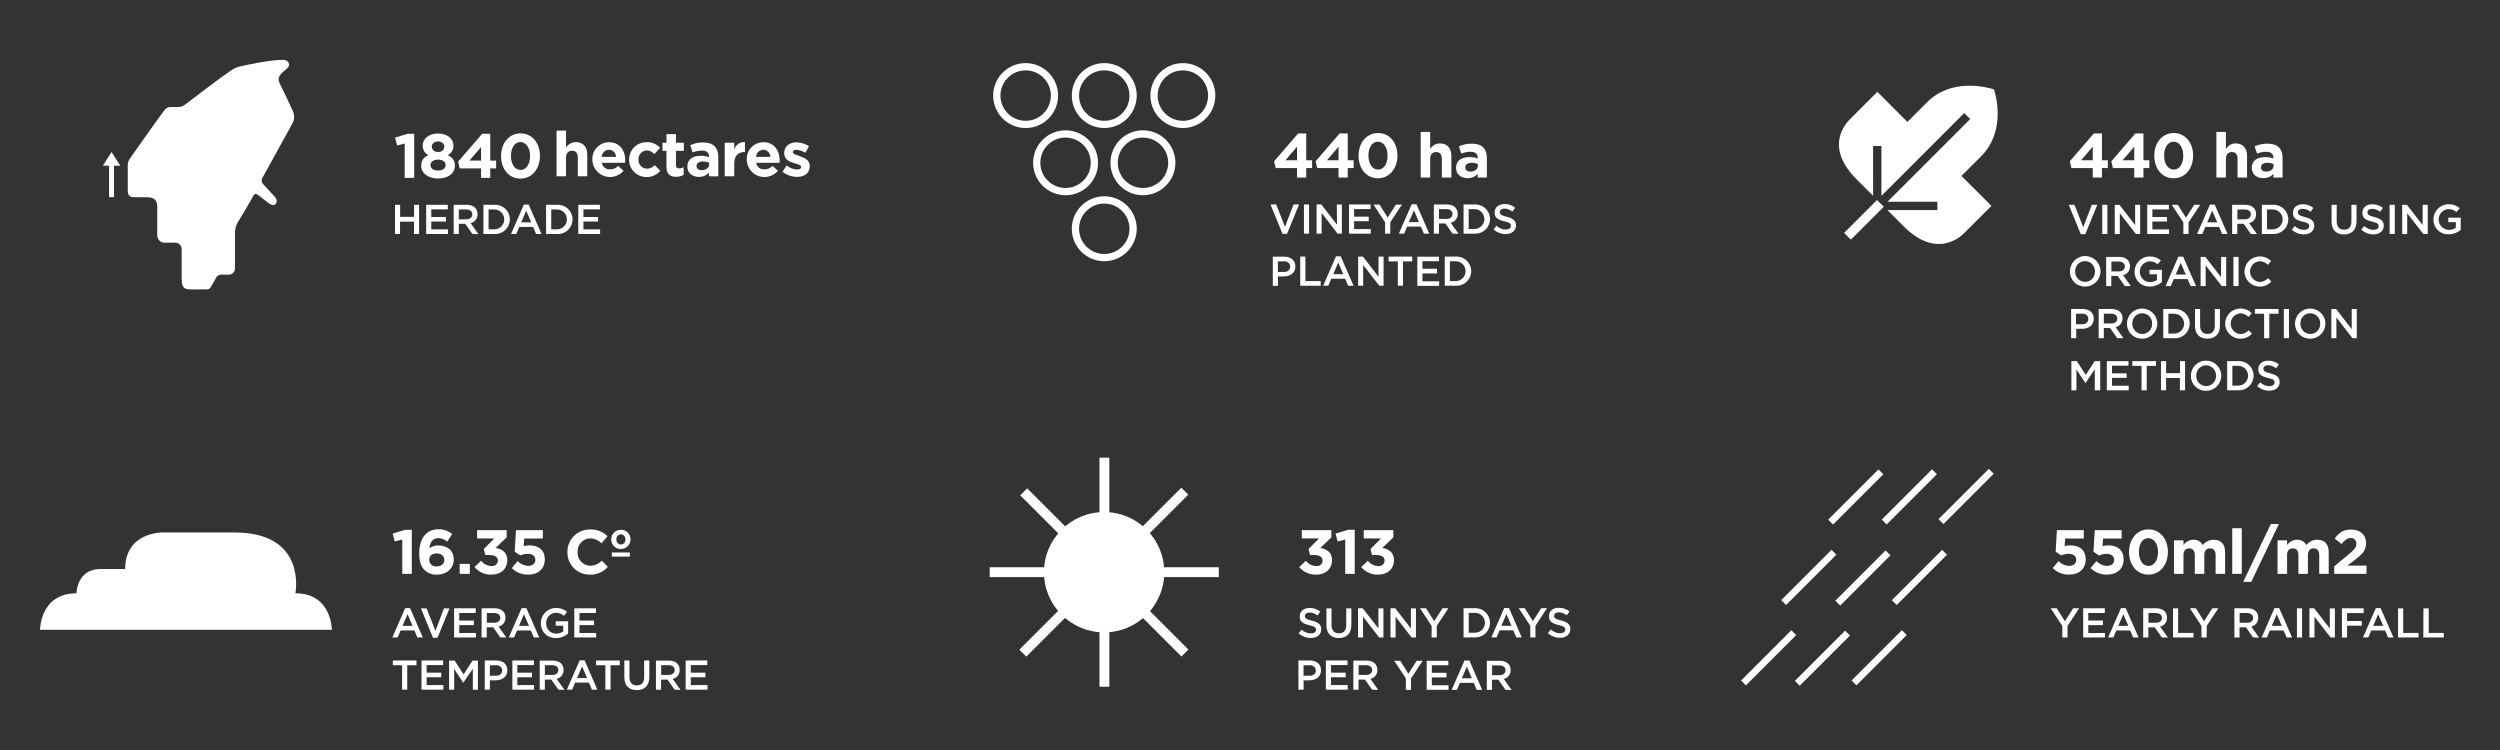 <?xml version="1.0" encoding="utf-8"?>
<!-- Generator: Adobe Illustrator 16.0.0, SVG Export Plug-In . SVG Version: 6.00 Build 0)  -->
<!DOCTYPE svg PUBLIC "-//W3C//DTD SVG 1.1//EN" "http://www.w3.org/Graphics/SVG/1.1/DTD/svg11.dtd">
<svg version="1.1" id="Layer_1" xmlns="http://www.w3.org/2000/svg" xmlns:xlink="http://www.w3.org/1999/xlink" x="0px" y="0px"
	 width="1000px" height="300px" viewBox="0 0 1000 300" enable-background="new 0 0 1000 300" xml:space="preserve">
<rect x="0" y="0" width="1000" height="300" fill="#333333" stroke="none"/>
<title>170727_SVGS_curvas</title>
<g id="Solo_1">
	<path fill="#FFFFFF" d="M40.337,227.586c-9.735,0-9.735,9.725-9.735,9.725c-14.584,0-14.584,14.598-14.584,14.598h116.727
		c0,0,0-14.598-14.585-14.598c0,0,4.813-24.32-24.32-24.32H64.657c0,0-14.597,0-14.597,14.598h-9.723V227.586z"/>
	
		<rect x="728.277" y="197.535" transform="matrix(0.707 -0.707 0.707 0.707 76.718 583.11)" fill="#FFFFFF" width="28.449" height="2.755"/>
	
		<rect x="749.722" y="197.509" transform="matrix(0.707 -0.707 0.707 0.707 83.018 598.26)" fill="#FFFFFF" width="28.447" height="2.744"/>
	
		<rect x="772.505" y="197.424" transform="matrix(0.707 -0.707 0.707 0.707 89.682 614.241)" fill="#FFFFFF" width="28.448" height="2.755"/>
	
		<rect x="709.5" y="229.738" transform="matrix(0.707 -0.707 0.707 0.707 48.453 579.243)" fill="#FFFFFF" width="28.447" height="2.743"/>
	
		<rect x="730.939" y="229.591" transform="matrix(0.707 -0.707 0.707 0.707 55.029 594.739)" fill="#FFFFFF" width="28.434" height="2.755"/>
	
		<rect x="753.743" y="229.715" transform="matrix(0.707 -0.707 0.707 0.707 61.437 610.548)" fill="#FFFFFF" width="28.449" height="2.744"/>
	
		<rect x="693.418" y="261.911" transform="matrix(0.707 -0.707 0.707 0.707 21.003 577.292)" fill="#FFFFFF" width="28.447" height="2.743"/>
	
		<rect x="714.852" y="261.838" transform="matrix(0.707 -0.707 0.707 0.707 27.43 592.64)" fill="#FFFFFF" width="28.435" height="2.744"/>
	
		<rect x="737.658" y="261.909" transform="matrix(0.707 -0.707 0.707 0.707 33.945 608.548)" fill="#FFFFFF" width="28.448" height="2.743"/>
	<path fill="#FFFFFF" d="M784.572,70.379l7.834-7.821c9.734-9.736,6.222-23.538,5.199-26.824
		c-3.285-0.962-17.076-4.573-26.813,5.199l-7.834,7.834l-12.033-12.034l-10.831,10.83c-3.248,3.25-9.506,12.13,2.66,24.285
		l6.486,6.484V58.394h3.333v19.952l33.104-33.129l2.407,2.406L754.98,80.705h19.965v3.321H754.98l0.313,0.325l6.161,6.161
		c12.515,12.503,21.757,5.197,24.296,2.659c2.322-2.335,8.279-8.269,10.83-10.83L784.572,70.379z"/>
	
		<rect x="736.245" y="85.803" transform="matrix(0.707 -0.707 0.707 0.707 156.466 553.024)" fill="#FFFFFF" width="18.604" height="3.815"/>
	<rect x="439.795" y="183.063" fill="#FFFFFF" width="3.937" height="91.637"/>
	<rect x="395.885" y="226.902" fill="#FFFFFF" width="91.637" height="3.934"/>
	<line fill="none" x1="409.193" y1="261.234" x2="473.995" y2="196.432"/>
	
		<rect x="395.781" y="226.884" transform="matrix(0.707 -0.707 0.707 0.707 -32.483 379.279)" fill="#FFFFFF" width="91.635" height="3.934"/>
	<line fill="none" x1="474.056" y1="261.258" x2="409.555" y2="196.77"/>
	
		<rect x="439.865" y="183.44" transform="matrix(0.707 -0.707 0.707 0.707 -32.573 379.423)" fill="#FFFFFF" width="3.934" height="91.202"/>
	<path fill="#FFFFFF" d="M463.755,228.875c-0.007,12.217-9.915,22.113-22.13,22.105c-12.216-0.006-22.113-9.914-22.105-22.129
		c0.007-12.215,9.914-22.113,22.13-22.105c12.209,0,22.105,9.896,22.105,22.105C463.755,228.859,463.755,228.867,463.755,228.875z"
		/>
	<path fill="#FFFFFF" d="M441.648,252.955c-13.292,0-24.067-10.775-24.067-24.066c0-13.293,10.775-24.068,24.067-24.068
		s24.066,10.775,24.066,24.068C465.715,242.18,454.94,252.955,441.648,252.955z M441.648,208.719
		c-11.133-0.008-20.162,9.012-20.168,20.145c-0.008,11.133,9.012,20.162,20.145,20.168c11.132,0.008,20.161-9.012,20.168-20.145
		c0-0.004,0-0.008,0-0.012C461.786,217.75,452.773,208.732,441.648,208.719z"/>
	<path fill="#FFFFFF" d="M169.134,254.988h-2.166l-1.204-2.814h-5.523l-1.204,2.814h-2.094l5.126-11.744h1.961L169.134,254.988z
		 M163.021,245.686l-2.01,4.67h4.021L163.021,245.686z"/>
	<path fill="#FFFFFF" d="M177.581,243.352h2.227l-4.813,11.758h-1.805l-4.813-11.758h2.262l3.526,8.977L177.581,243.352z"/>
	<path fill="#FFFFFF" d="M190.289,245.193h-6.595v3.031h5.849v1.83h-5.849v3.141h6.679v1.793h-8.736v-11.672h8.652V245.193z"/>
	<path fill="#FFFFFF" d="M200.132,254.988l-2.864-4.066h-2.575v4.066h-2.046v-11.672h5.199c2.683,0,4.332,1.42,4.332,3.705
		c0.101,1.729-1.084,3.266-2.78,3.611l3.141,4.355H200.132L200.132,254.988z M197.726,245.193h-2.984v3.91h2.984
		c1.456,0,2.407-0.771,2.407-1.961c0-1.191-0.938-1.914-2.407-1.914V245.193z"/>
	<path fill="#FFFFFF" d="M215.704,254.988h-2.166l-1.204-2.814h-5.511l-1.204,2.814h-2.094l5.126-11.744h1.901L215.704,254.988z
		 M209.579,245.686l-1.998,4.67h4.02L209.579,245.686z"/>
	<path fill="#FFFFFF" d="M222.358,255.229c-3.194,0.129-5.888-2.355-6.017-5.549c-0.006-0.156-0.006-0.313,0-0.467
		c0-3.324,2.694-6.018,6.017-6.018c1.645-0.078,3.254,0.488,4.489,1.576l-1.3,1.551c-0.891-0.813-2.066-1.246-3.273-1.203
		c-2.178,0.092-3.871,1.932-3.78,4.107c0,0.012,0.001,0.021,0.001,0.033c-0.16,2.146,1.452,4.018,3.599,4.178
		c0.12,0.008,0.24,0.012,0.36,0.01c1.013,0.014,2.004-0.299,2.828-0.891v-2.264h-2.984v-1.779h4.958v4.896
		C225.899,254.594,224.158,255.24,222.358,255.229z"/>
	<path fill="#FFFFFF" d="M238.375,245.193h-6.594v3.031h5.848v1.83h-5.848v3.141h6.679v1.793h-8.737v-11.672h8.652V245.193z"/>
	<path fill="#FFFFFF" d="M162.9,275.867h-2.07v-9.771h-3.706v-1.9h9.471v1.9H162.9V275.867z"/>
	<path fill="#FFFFFF" d="M177.269,266.035h-6.619v3.033h5.848v1.828h-5.848v3.141h6.691v1.83h-8.737v-11.674h8.665V266.035z"/>
	<path fill="#FFFFFF" d="M185.343,273.039h-0.072l-3.61-5.463v8.326h-2.021V264.23h2.19l3.61,5.523l3.55-5.523h2.178v11.672h-2.046
		v-8.398L185.343,273.039z"/>
	<path fill="#FFFFFF" d="M198.279,272.125h-2.323v3.742h-2.045v-11.674h4.597c2.72,0,4.44,1.541,4.44,3.924
		C202.948,270.752,200.842,272.125,198.279,272.125z M198.352,266.107h-2.407v4.199h2.407c1.54,0,2.515-0.854,2.515-2.105
		s-0.986-2.129-2.515-2.129V266.107z"/>
	<path fill="#FFFFFF" d="M213.538,266.035h-6.606v3.033h5.848v1.828h-5.848v3.141h6.69v1.83h-8.676v-11.674h8.652L213.538,266.035z"
		/>
	<path fill="#FFFFFF" d="M223.37,275.867l-2.864-4.031h-2.563v4.066h-2.058V264.23h5.211c2.684,0,4.332,1.42,4.332,3.707
		c0.094,1.729-1.094,3.266-2.792,3.609l3.153,4.416L223.37,275.867z M220.963,266.072h-3.021v3.91h2.996
		c1.468,0,2.407-0.771,2.407-1.961c0-1.191-0.902-1.949-2.418-1.949H220.963L220.963,266.072z"/>
	<path fill="#FFFFFF" d="M238.941,275.867h-2.166l-1.203-2.814h-5.523l-1.204,2.814h-2.106l5.139-11.746h1.949L238.941,275.867z
		 M232.828,266.564l-1.998,4.67h4.02L232.828,266.564z"/>
	<path fill="#FFFFFF" d="M244.212,275.867h-2.058v-9.771h-3.707v-1.9h9.47v1.9h-3.706L244.212,275.867L244.212,275.867z"/>
	<path fill="#FFFFFF" d="M259.723,270.813c0,3.49-1.974,5.246-5.018,5.246s-4.97-1.756-4.97-5.139v-6.727h2.046v6.643
		c0,2.166,1.119,3.334,2.96,3.334c1.841,0,2.924-1.096,2.924-3.25v-6.727h2.058V270.813L259.723,270.813z"/>
	<path fill="#FFFFFF" d="M269.855,275.867l-2.864-4.031h-2.563v4.066h-2.058V264.23h5.15c2.696,0,4.344,1.42,4.344,3.707
		c0.094,1.729-1.094,3.266-2.792,3.609l3.153,4.416L269.855,275.867z M267.449,266.072h-2.984v3.91h2.997
		c1.468,0,2.407-0.771,2.407-1.961c0-1.191-0.938-1.949-2.455-1.949H267.449L267.449,266.072z"/>
	<path fill="#FFFFFF" d="M282.912,266.035h-6.594v3.033h5.848v1.828h-5.848v3.141h6.679v1.83h-8.737v-11.674h8.652V266.035z"/>
	<path fill="#FFFFFF" d="M524.741,248.262c2.467,0.602,3.755,1.479,3.755,3.43c0,2.201-1.721,3.502-4.164,3.502
		c-1.8,0.008-3.538-0.658-4.873-1.865l1.203-1.469c0.986,0.961,2.306,1.504,3.682,1.516c1.265,0,2.07-0.576,2.07-1.479
		s-0.47-1.299-2.636-1.805c-2.491-0.604-3.888-1.336-3.888-3.502s1.661-3.395,3.983-3.395c1.542-0.035,3.046,0.486,4.235,1.469
		l-1.106,1.539c-0.895-0.736-2.007-1.16-3.165-1.203c-1.203,0-1.9,0.613-1.9,1.396S522.515,247.768,524.741,248.262z"/>
	<path fill="#FFFFFF" d="M540.554,249.971c0,3.488-1.974,5.246-5.019,5.246c-3.044,0-4.97-1.758-4.97-5.139v-6.727h2.046v6.643
		c0,2.166,1.119,3.332,2.96,3.332c1.842,0,2.925-1.094,2.925-3.248v-6.727h2.058V249.971L540.554,249.971z"/>
	<path fill="#FFFFFF" d="M551.359,243.352h2.01v11.637h-1.709l-6.438-8.303v8.303h-2.021v-11.672h1.9l6.258,8.074V243.352
		L551.359,243.352z"/>
	<path fill="#FFFFFF" d="M564.356,243.352h2.021v11.637h-1.721l-6.426-8.303v8.303h-2.022v-11.672h1.901l6.246,8.074
		L564.356,243.352L564.356,243.352z"/>
	<path fill="#FFFFFF" d="M574.717,254.988h-2.068v-4.598l-4.634-7.074h2.406l3.262,5.174l3.31-5.174h2.347l-4.633,7.027
		L574.717,254.988z"/>
	<path fill="#FFFFFF" d="M589.796,254.947h-4.368v-11.674h4.356c3.224-0.207,6.004,2.238,6.211,5.463
		c0.207,3.223-2.237,6.004-5.461,6.211c-0.25,0.018-0.5,0.018-0.75,0H589.796z M589.796,245.152h-2.298v7.93h2.298
		c2.19,0.121,4.063-1.557,4.185-3.746c0.12-2.189-1.558-4.063-3.746-4.184C590.088,245.143,589.941,245.143,589.796,245.152z"/>
	<path fill="#FFFFFF" d="M608.689,254.947h-2.166l-1.204-2.814h-5.451l-1.203,2.814h-2.106l5.14-11.746h1.9L608.689,254.947z
		 M602.563,245.645l-1.996,4.67h4.02L602.563,245.645z"/>
	<path fill="#FFFFFF" d="M614.188,254.947h-2.069v-4.598l-4.633-7.076h2.406l3.262,5.176l3.31-5.176h2.347l-4.633,7.029
		L614.188,254.947z"/>
	<path fill="#FFFFFF" d="M624.381,248.184c2.467,0.602,3.742,1.48,3.742,3.43c0,2.203-1.709,3.502-4.163,3.502
		c-1.78-0.008-3.494-0.672-4.813-1.865l1.203-1.469c0.989,0.957,2.308,1.498,3.684,1.518c1.263,0,2.068-0.576,2.068-1.48
		c0-0.902-0.469-1.299-2.635-1.805c-2.479-0.602-3.888-1.336-3.888-3.502s1.673-3.395,3.982-3.395
		c1.542-0.031,3.045,0.488,4.236,1.471l-1.096,1.539c-0.896-0.736-2.006-1.158-3.164-1.203c-1.204,0-1.902,0.613-1.902,1.396
		S622.143,247.643,624.381,248.184z"/>
	<path fill="#FFFFFF" d="M523.742,272.125h-2.311v3.742h-2.059v-11.674h4.609c2.72,0,4.428,1.541,4.428,3.924
		C528.411,270.752,526.317,272.125,523.742,272.125z M523.814,266.107h-2.406v4.199h2.406c1.553,0,2.516-0.854,2.516-2.105
		s-0.987-2.129-2.516-2.129V266.107z"/>
	<path fill="#FFFFFF" d="M539.001,266.035h-6.606v3.033h5.86v1.828h-5.86v3.141h6.691v1.83h-8.737v-11.674h8.652V266.035
		L539.001,266.035z"/>
	<path fill="#FFFFFF" d="M548.845,275.867l-2.876-4.031h-2.563v4.066h-2.059V264.23h5.26c2.684,0,4.332,1.42,4.332,3.707
		c0.096,1.725-1.088,3.26-2.779,3.609l3.141,4.416L548.845,275.867z M546.438,266.072h-2.983v3.91h2.996
		c1.468,0,2.405-0.771,2.405-1.961c0-1.191-0.949-1.949-2.467-1.949H546.438L546.438,266.072z"/>
	<path fill="#FFFFFF" d="M564.403,275.951h-2.059v-4.598l-4.656-7.039h2.405l3.273,5.174l3.297-5.174h2.407l-4.646,7.027
		L564.403,275.951z"/>
	<path fill="#FFFFFF" d="M579.349,266.119h-6.617v3.008h5.849v1.83h-5.849v3.141h6.679v1.83h-8.736v-11.613h8.676L579.349,266.119
		L579.349,266.119z"/>
	<path fill="#FFFFFF" d="M592.851,275.951h-2.166l-1.202-2.816h-5.523l-1.203,2.816h-2.094l5.126-11.746h1.985L592.851,275.951z
		 M586.737,266.648l-2.011,4.67h4.021L586.737,266.648z"/>
	<path fill="#FFFFFF" d="M602.213,275.951l-2.876-4.066h-2.563v4.066h-2.046v-11.637h5.198c2.685,0,4.332,1.42,4.332,3.705
		c0.064,1.705-1.109,3.205-2.778,3.551l3.151,4.416L602.213,275.951z M599.807,266.154h-2.983v3.912h2.996
		c1.468,0,2.406-0.758,2.406-1.961c0-1.205-0.986-1.951-2.504-1.951H599.807z"/>
	<path fill="#FFFFFF" d="M826.991,254.988h-2.059v-4.598l-4.645-7.074h2.406l3.272,5.174l3.297-5.174h2.407l-4.646,7.027
		L826.991,254.988z"/>
	<path fill="#FFFFFF" d="M841.926,245.193h-6.605v3.031h5.848v1.83h-5.848v3.141h6.679v1.793h-8.737v-11.672h8.665L841.926,245.193
		L841.926,245.193z"/>
	<path fill="#FFFFFF" d="M855.439,254.988h-2.166l-1.203-2.814h-5.524l-1.203,2.814h-2.094l5.126-11.744h1.901L855.439,254.988z
		 M849.326,245.686l-2.01,4.67h4.02L849.326,245.686z"/>
	<path fill="#FFFFFF" d="M864.766,254.988l-2.876-4.066h-2.563v4.066h-2.046v-11.672h5.197c2.685,0,4.332,1.42,4.332,3.705
		c0.102,1.729-1.084,3.266-2.778,3.611l3.151,4.416L864.766,254.988z M862.357,245.193h-2.983v3.91h3.009
		c1.456,0,2.406-0.771,2.406-1.961c0-1.191-0.962-1.914-2.479-1.914L862.357,245.193z"/>
	<path fill="#FFFFFF" d="M869.206,243.352h2.046v9.809h6.137v1.828h-8.183V243.352z"/>
	<path fill="#FFFFFF" d="M882.659,254.988h-2.069v-4.598l-4.633-7.074h2.406l3.262,5.174l3.297-5.174h2.406l-4.633,7.027
		L882.659,254.988z"/>
	<path fill="#FFFFFF" d="M901.239,254.988l-2.864-4.066h-2.563v4.066h-2.059v-11.672h5.21c2.685,0,4.332,1.42,4.332,3.705
		c0.097,1.727-1.087,3.262-2.778,3.611l3.141,4.416L901.239,254.988z M898.833,245.193h-2.984v3.91h2.996
		c1.468,0,2.407-0.771,2.407-1.961c0-1.191-0.939-1.914-2.455-1.914L898.833,245.193z"/>
	<path fill="#FFFFFF" d="M916.823,254.988h-2.179l-1.203-2.814h-5.487l-1.203,2.814h-2.106l5.14-11.744h1.9L916.823,254.988z
		 M910.698,245.686l-1.998,4.67h4.02L910.698,245.686z"/>
	<path fill="#FFFFFF" d="M920.818,243.352v11.637h-2.047v-11.672L920.818,243.352z"/>
	<path fill="#FFFFFF" d="M931.926,243.352h2.021v11.637h-1.721l-6.438-8.303v8.303h-2.021v-11.672h1.9l6.258,8.074V243.352z"/>
	<path fill="#FFFFFF" d="M945.463,245.229h-6.63v3.178h5.884v1.865h-5.884v4.717h-2.058v-11.672h8.688V245.229z"/>
	<path fill="#FFFFFF" d="M957.389,254.988h-2.166l-1.203-2.814h-5.512l-1.203,2.814h-2.105l5.139-11.744h1.901L957.389,254.988z
		 M951.264,245.686l-1.998,4.67h4.021L951.264,245.686z"/>
	<path fill="#FFFFFF" d="M959.218,243.352h2.059v9.809h6.138v1.828h-8.195L959.218,243.352L959.218,243.352z"/>
	<path fill="#FFFFFF" d="M969.374,243.352h2.118v9.809h6.017v1.828h-8.183L969.374,243.352z"/>
	<path fill="#FFFFFF" d="M517.413,81.788h2.214l-4.813,11.758h-1.806l-4.813-11.758h2.273l3.515,8.978L517.413,81.788z"/>
	<path fill="#FFFFFF" d="M523.634,81.788v11.674h-2.058V81.788H523.634z"/>
	<path fill="#FFFFFF" d="M534.741,81.788h2.01v11.674h-1.709l-6.39-8.305v8.305h-2.021V81.788h1.901l6.257,8.074L534.741,81.788z"/>
	<path fill="#FFFFFF" d="M548.243,83.627h-6.606v3.032h5.86v1.83h-5.86v3.142h6.69v1.828h-8.736V81.787h8.652V83.627L548.243,83.627
		z"/>
	<path fill="#FFFFFF" d="M556.102,93.461h-2.069v-4.537l-4.633-7.075h2.405l3.263,5.174l3.297-5.174h2.407l-4.635,7.016
		L556.102,93.461z"/>
	<path fill="#FFFFFF" d="M571.709,93.461h-2.143l-1.203-2.816h-5.513l-1.202,2.816h-2.105l5.126-11.758h1.901L571.709,93.461z
		 M565.584,84.11l-2.034,4.718h4.021L565.584,84.11z"/>
	<path fill="#FFFFFF" d="M581.021,93.461l-2.862-4.067h-2.575v4.067h-2.046V81.788h5.198c2.684,0,4.344,1.42,4.344,3.706
		c0.084,1.728-1.1,3.257-2.791,3.61l3.152,4.416L581.021,93.461z M578.616,83.653h-3.032v3.923h3.008
		c1.469,0,2.407-0.771,2.407-1.974s-0.902-1.949-2.431-1.949H578.616z"/>
	<path fill="#FFFFFF" d="M589.783,93.461h-4.355V81.788h4.355c3.224-0.207,6.004,2.238,6.212,5.461
		c0.207,3.225-2.238,6.006-5.462,6.213C590.283,93.476,590.033,93.476,589.783,93.461z M589.783,83.653h-2.312v7.942h2.312
		c2.192,0.001,3.973-1.775,3.974-3.97c0.002-2.192-1.774-3.973-3.969-3.974C589.787,83.653,589.785,83.653,589.783,83.653z"/>
	<path fill="#FFFFFF" d="M602.636,86.697c2.406,0.59,3.754,1.48,3.754,3.43c0,2.202-1.721,3.503-4.176,3.503
		c-1.779-0.008-3.493-0.672-4.813-1.865l1.204-1.468c0.988,0.956,2.306,1.497,3.682,1.517c1.275,0,2.07-0.59,2.07-1.48
		c0-0.89-0.471-1.312-2.637-1.806c-2.479-0.602-3.875-1.335-3.875-3.501s1.661-3.406,3.983-3.406
		c1.541-0.027,3.043,0.492,4.235,1.47l-1.106,1.552c-0.896-0.736-2.007-1.159-3.165-1.203c-1.203,0-1.901,0.626-1.901,1.408
		C599.892,85.627,600.396,86.156,602.636,86.697z"/>
	<path fill="#FFFFFF" d="M513.49,110.584h-2.312v3.755h-2.059v-11.674h4.608c2.721,0,4.43,1.541,4.43,3.925
		C518.159,109.188,516.065,110.584,513.49,110.584z M513.563,104.567h-2.406v4.212h2.406c1.553,0,2.516-0.854,2.516-2.104
		c0-1.252-0.987-2.18-2.516-2.18V104.567z"/>
	<path fill="#FFFFFF" d="M520.097,102.629h2.059v9.808h6.125v1.865h-8.184V102.629z"/>
	<path fill="#FFFFFF" d="M541.42,114.302h-2.166l-1.203-2.815h-5.522l-1.203,2.815h-2.07l5.139-11.757h1.901L541.42,114.302z
		 M535.307,105l-1.997,4.67h4.008L535.307,105z"/>
	<path fill="#FFFFFF" d="M551.408,102.629h2.021v11.673h-1.721l-6.438-8.304v8.304h-2.01v-11.673h1.901l6.246,8.074L551.408,102.629
		L551.408,102.629z"/>
	<path fill="#FFFFFF" d="M561.203,114.302h-2.069v-9.735h-3.706v-1.938h9.471v1.938h-3.694L561.203,114.302L561.203,114.302z"/>
	<path fill="#FFFFFF" d="M575.584,104.471h-6.606v3.031h5.849v1.878h-5.849v3.142h6.69v1.829h-8.736v-11.673h8.652V104.471
		L575.584,104.471z"/>
	<path fill="#FFFFFF" d="M582.263,114.302h-4.355v-11.673h4.355c3.224-0.207,6.004,2.237,6.211,5.462
		c0.207,3.224-2.237,6.004-5.461,6.211C582.763,114.319,582.512,114.319,582.263,114.302z M582.263,104.495h-2.311v7.942h2.311
		c2.192,0.002,3.973-1.775,3.975-3.969c0.001-2.192-1.775-3.973-3.97-3.975C582.266,104.495,582.264,104.495,582.263,104.495z"/>
	<path fill="#FFFFFF" d="M160.012,88.67v4.922h-1.998V81.918h2.045v4.813h5.572v-4.813h2.01v11.674h-2.046V88.67H160.012z"/>
	<path fill="#FFFFFF" d="M179.122,83.749h-6.606v3.045h5.86v1.829h-5.86v3.13h6.69v1.841h-8.736V81.92h8.652V83.749z"/>
	<path fill="#FFFFFF" d="M188.953,93.592l-2.864-4.067h-2.563v4.067h-2.058V81.918h5.21c2.684,0,4.332,1.422,4.332,3.707
		c0.085,1.724-1.093,3.252-2.78,3.61l3.141,4.416L188.953,93.592z M186.546,83.785h-3.021v3.937h2.997
		c1.468,0,2.407-0.771,2.407-1.975s-0.903-1.962-2.419-1.962H186.546z"/>
	<path fill="#FFFFFF" d="M197.726,93.592h-4.356V81.918h4.356c3.224-0.207,6.004,2.238,6.211,5.463
		c0.207,3.224-2.238,6.004-5.461,6.211C198.226,93.609,197.976,93.609,197.726,93.592z M197.726,83.785h-2.298v7.942h2.298
		c2.193,0.002,3.972-1.775,3.974-3.969c0.001-2.192-1.775-3.973-3.969-3.975C197.729,83.785,197.728,83.785,197.726,83.785z"/>
	<path fill="#FFFFFF" d="M216.606,93.592h-2.166l-1.203-2.815h-5.512l-1.203,2.815h-2.106l5.138-11.758h1.901L216.606,93.592z
		 M210.481,84.291l-1.998,4.634h4.019L210.481,84.291z"/>
	<path fill="#FFFFFF" d="M222.792,93.592h-4.356V81.918h4.356c3.223-0.207,6.004,2.238,6.211,5.463
		c0.208,3.224-2.238,6.004-5.461,6.211C223.292,93.609,223.042,93.609,222.792,93.592z M222.792,83.785h-2.299v7.942h2.299
		c2.193,0.002,3.972-1.775,3.974-3.969c0.001-2.192-1.775-3.973-3.969-3.975C222.795,83.785,222.793,83.785,222.792,83.785z"/>
	<path fill="#FFFFFF" d="M239.964,83.749h-6.594v3.045h5.848v1.829h-5.848v3.13h6.679v1.841h-8.737V81.92h8.652V83.749
		L239.964,83.749z"/>
	<path fill="#FFFFFF" d="M836.715,81.92h2.214l-4.813,11.758h-1.793L827.51,81.92h2.274l3.514,8.966L836.715,81.92z"/>
	<path fill="#FFFFFF" d="M842.948,81.92v11.673h-2.046V81.92H842.948z"/>
	<path fill="#FFFFFF" d="M854.056,81.92h2.009v11.673h-1.707l-6.438-8.279v8.304h-2.021V81.944h1.9l6.258,8.074L854.056,81.92
		L854.056,81.92z"/>
	<path fill="#FFFFFF" d="M867.557,83.749h-6.594v3.045h5.836v1.829h-5.848v3.13h6.678v1.841h-8.736V81.92h8.652L867.557,83.749z"/>
	<path fill="#FFFFFF" d="M875.415,93.592h-2.069v-4.608l-4.633-7.063h2.406l3.262,5.162l3.31-5.162h2.406l-4.682,7.004V93.592z"/>
	<path fill="#FFFFFF" d="M891.021,93.592h-2.166l-1.202-2.815h-5.513l-1.203,2.815h-2.104l5.138-11.758h1.901L891.021,93.592z
		 M884.85,84.291l-1.948,4.634h4.02L884.85,84.291z"/>
	<path fill="#FFFFFF" d="M900.337,93.592l-2.864-4.067h-2.563v4.067h-2.06V81.918h5.235c2.695,0,4.344,1.422,4.344,3.707
		c0.084,1.727-1.1,3.258-2.792,3.61l3.153,4.416L900.337,93.592z M897.93,83.785h-2.983v3.937h2.997
		c1.468,0,2.405-0.771,2.405-1.975s-0.938-1.962-2.454-1.962H897.93z"/>
	<path fill="#FFFFFF" d="M909.098,93.592h-4.355V81.918h4.355c3.224-0.207,6.004,2.238,6.211,5.463
		c0.207,3.224-2.237,6.004-5.461,6.211C909.598,93.609,909.348,93.609,909.098,93.592z M909.098,83.785h-2.299v7.942h2.299
		c2.193,0.002,3.974-1.775,3.975-3.969c0.001-2.192-1.775-3.973-3.969-3.975C909.102,83.785,909.1,83.785,909.098,83.785z"/>
	<path fill="#FFFFFF" d="M921.949,86.818c2.406,0.603,3.755,1.492,3.755,3.441c0,2.202-1.722,3.502-4.164,3.502
		c-1.781-0.012-3.495-0.681-4.813-1.878l1.203-1.456c0.994,0.958,2.315,1.5,3.695,1.517c1.263,0,2.069-0.59,2.069-1.492
		c0-0.901-0.471-1.3-2.637-1.793c-2.489-0.602-3.887-1.336-3.887-3.502s1.625-3.453,3.947-3.453
		c1.541-0.028,3.043,0.491,4.235,1.469l-1.106,1.553c-0.896-0.737-2.007-1.16-3.165-1.204c-1.203,0-1.901,0.614-1.901,1.396
		C919.181,85.699,919.747,86.288,921.949,86.818z"/>
	<path fill="#FFFFFF" d="M942.611,88.539c0,3.489-1.962,5.234-5.019,5.234s-4.958-1.745-4.958-5.139v-6.716h2.046v6.632
		c0,2.179,1.119,3.333,2.947,3.333c1.83,0,2.938-1.096,2.938-3.249v-6.715h2.046V88.539z"/>
	<path fill="#FFFFFF" d="M949.747,86.818c2.467,0.603,3.755,1.492,3.755,3.441c0,2.202-1.721,3.502-4.176,3.502
		c-1.781-0.012-3.495-0.681-4.813-1.878l1.203-1.456c0.99,0.956,2.308,1.499,3.683,1.517c1.275,0,2.069-0.59,2.069-1.492
		c0-0.901-0.469-1.3-2.635-1.793c-2.479-0.602-3.888-1.336-3.888-3.502s1.648-3.453,3.972-3.453
		c1.541-0.028,3.043,0.491,4.235,1.469l-1.106,1.553c-0.896-0.737-2.007-1.16-3.165-1.204c-1.203,0-1.9,0.614-1.9,1.396
		C946.98,85.699,947.509,86.288,949.747,86.818z"/>
	<path fill="#FFFFFF" d="M957.918,81.92v11.673h-2.068V81.92H957.918z"/>
	<path fill="#FFFFFF" d="M969.086,81.92h2.009v11.673h-1.769l-6.438-8.279v8.304h-2.021V81.944h1.9l6.259,8.074L969.086,81.92z"/>
	<path fill="#FFFFFF" d="M979.41,93.737c-3.201,0.122-5.896-2.374-6.018-5.575c-0.006-0.146-0.006-0.294,0-0.44
		c0-3.323,2.694-6.018,6.018-6.018c1.646-0.079,3.258,0.491,4.488,1.588l-1.3,1.554c-0.889-0.819-2.065-1.252-3.272-1.203
		c-2.294,0.164-4.021,2.157-3.854,4.451c0.153,2.138,1.904,3.81,4.047,3.862c1.009,0.011,1.992-0.298,2.816-0.878v-2.227h-3.021
		V87.07h4.97v4.898C982.924,93.123,981.194,93.75,979.41,93.737z"/>
	<path fill="#FFFFFF" d="M834.007,114.627c-3.263,0.062-5.956-2.534-6.017-5.798c-0.001-0.072-0.001-0.146,0-0.219
		c-0.046-3.369,2.646-6.139,6.017-6.185s6.14,2.646,6.186,6.017s-2.647,6.139-6.018,6.185
		C834.119,114.627,834.063,114.627,834.007,114.627z M834.007,104.447c-2.18,0.005-3.942,1.775-3.938,3.955
		c0,0.058,0.001,0.115,0.004,0.173c-0.087,2.218,1.642,4.086,3.858,4.173c0.037,0.001,0.074,0.002,0.111,0.003
		c2.18-0.004,3.944-1.773,3.94-3.954c-0.001-0.063-0.002-0.123-0.005-0.186c0.093-2.205-1.619-4.067-3.823-4.16
		C834.105,104.449,834.057,104.447,834.007,104.447z"/>
	<path fill="#FFFFFF" d="M849.952,114.435l-2.876-4.067h-2.563v4.067h-2.058v-11.673h5.21c2.685,0,4.333,1.42,4.333,3.706
		c0.084,1.723-1.094,3.252-2.78,3.609l3.142,4.356L849.952,114.435L849.952,114.435z M847.545,104.627h-2.984v3.924h2.984
		c1.469,0,2.407-0.771,2.407-1.975S849.001,104.627,847.545,104.627z"/>
	<path fill="#FFFFFF" d="M859.867,114.627c-3.201,0.122-5.896-2.373-6.018-5.574c-0.005-0.147-0.005-0.295,0-0.441
		c0-3.323,2.694-6.017,6.018-6.017c1.644-0.081,3.252,0.488,4.477,1.588l-1.299,1.553c-0.886-0.817-2.059-1.25-3.262-1.204
		c-2.294,0.163-4.021,2.155-3.858,4.448c0.151,2.136,1.898,3.809,4.039,3.867c1.007,0.01,1.992-0.298,2.815-0.878v-2.274h-2.984
		v-1.781h4.971v4.897C863.405,113.988,861.666,114.633,859.867,114.627z"/>
	<path fill="#FFFFFF" d="M878.412,114.435h-2.167l-1.203-2.816h-5.522l-1.203,2.816h-2.095l5.126-11.757h1.901L878.412,114.435z
		 M872.299,105.133l-2.01,4.669h4.02L872.299,105.133z"/>
	<path fill="#FFFFFF" d="M888.46,102.762h2.021v11.673h-1.78l-6.438-8.304v8.304h-2.01v-11.673h1.891l6.257,8.074L888.46,102.762z"
		/>
	<path fill="#FFFFFF" d="M895.427,102.762v11.673h-2.058v-11.673H895.427z"/>
	<path fill="#FFFFFF" d="M903.791,114.627c-3.323-0.022-5.998-2.735-5.977-6.059c0.023-3.323,2.736-5.998,6.061-5.975l0,0
		c1.711-0.062,3.369,0.599,4.572,1.815l-1.323,1.518c-0.85-0.899-2.024-1.42-3.261-1.444c-2.293,0.175-4.012,2.175-3.836,4.468
		c0.156,2.05,1.785,3.681,3.836,3.836c1.276-0.018,2.49-0.566,3.345-1.517l1.324,1.336
		C907.335,113.957,905.594,114.699,903.791,114.627z"/>
	<path fill="#FFFFFF" d="M832.816,131.523h-2.323v3.754h-2.046v-11.672h4.656c2.721,0,4.43,1.528,4.43,3.923
		C837.473,130.163,835.379,131.523,832.816,131.523z M832.816,125.506h-2.407v4.198h2.407c1.552,0,2.515-0.842,2.515-2.094
		s-0.915-2.142-2.455-2.142L832.816,125.506z"/>
	<path fill="#FFFFFF" d="M846.896,135.277l-2.864-4.067h-2.503v4.067h-2.059v-11.672h5.211c2.684,0,4.332,1.42,4.332,3.706
		c0.053,1.704-1.124,3.2-2.792,3.55l3.152,4.416H846.896L846.896,135.277z M844.488,125.47h-2.96v3.923h2.995
		c1.469,0,2.407-0.771,2.407-1.975c0-1.202-0.963-1.948-2.479-1.948H844.488z"/>
	<path fill="#FFFFFF" d="M856.871,135.47c-3.27,0.093-5.994-2.48-6.087-5.749c-0.003-0.09-0.003-0.18-0.002-0.27
		c-0.001-3.321,2.691-6.017,6.016-6.018c0.036,0,0.073,0,0.109,0.001c3.323,0,6.017,2.694,6.017,6.017
		c0,3.323-2.693,6.019-6.017,6.019H856.871z M856.871,125.29c-2.18,0.004-3.943,1.774-3.939,3.954c0,0.063,0.002,0.124,0.006,0.187
		c-0.088,2.211,1.636,4.074,3.848,4.16c0.041,0.002,0.082,0.003,0.123,0.003c2.187-0.012,3.949-1.792,3.938-3.979
		c-0.001-0.054-0.002-0.106-0.005-0.161c0.087-2.211-1.636-4.073-3.847-4.16C856.953,125.291,856.912,125.29,856.871,125.29z"/>
	<path fill="#FFFFFF" d="M869.663,135.277h-4.356v-11.672h4.356c3.224-0.208,6.004,2.237,6.211,5.461
		c0.208,3.224-2.237,6.004-5.461,6.211C870.163,135.293,869.913,135.293,869.663,135.277z M869.663,125.47h-2.312v7.978h2.312
		c2.192,0.002,3.973-1.774,3.974-3.968c0.002-2.193-1.774-3.973-3.969-3.974c-0.002,0-0.003,0-0.005,0V125.47z"/>
	<path fill="#FFFFFF" d="M887.979,130.223c0,3.49-1.961,5.233-5.019,5.233c-3.057,0-4.958-1.743-4.958-5.138v-6.715h2.034v6.63
		c0,2.179,1.119,3.346,2.948,3.346c1.828,0,2.937-1.106,2.937-3.261v-6.715h2.046L887.979,130.223z"/>
	<path fill="#FFFFFF" d="M896.053,135.47c-3.322-0.023-5.998-2.736-5.975-6.061c0.023-3.323,2.736-5.998,6.059-5.975
		c1.712-0.061,3.37,0.599,4.573,1.816l-1.323,1.517c-0.85-0.899-2.023-1.419-3.262-1.443c-2.293,0.175-4.01,2.175-3.835,4.468
		c0.156,2.051,1.785,3.68,3.835,3.835c1.277-0.017,2.49-0.565,3.346-1.516l1.323,1.335
		C899.597,134.799,897.855,135.542,896.053,135.47z"/>
	<path fill="#FFFFFF" d="M907.714,135.277h-2.069v-9.771h-3.707v-1.901h9.472v1.901h-3.694L907.714,135.277L907.714,135.277z"/>
	<path fill="#FFFFFF" d="M915.584,123.605v11.672h-2.059v-11.672H915.584z"/>
	<path fill="#FFFFFF" d="M924.104,135.47c-3.269,0.093-5.993-2.48-6.088-5.749c-0.002-0.09-0.003-0.18-0.001-0.27
		c-0.001-3.321,2.692-6.017,6.017-6.018c0.036,0,0.072,0,0.108,0.001c3.323,0,6.018,2.694,6.018,6.017
		c0,3.323-2.693,6.019-6.018,6.019H924.104z M924.104,125.29c-2.18,0.004-3.942,1.774-3.938,3.954c0,0.063,0.001,0.124,0.004,0.187
		c-0.086,2.211,1.637,4.074,3.849,4.16c0.041,0.002,0.082,0.003,0.123,0.003c2.188-0.012,3.95-1.792,3.938-3.979
		c0-0.054-0.001-0.106-0.004-0.161c0.087-2.211-1.636-4.073-3.849-4.16C924.186,125.291,924.145,125.29,924.104,125.29z"/>
	<path fill="#FFFFFF" d="M940.686,123.605h2.022v11.672h-1.722l-6.427-8.303v8.303h-2.021v-11.672h1.9l6.245,8.074L940.686,123.605
		L940.686,123.605z"/>
	<path fill="#FFFFFF" d="M834.176,153.256L834.176,153.256l-3.609-5.477v8.34h-2.011v-11.673h2.18l3.55,5.523l3.609-5.523h2.189
		v11.673h-2.166v-8.424L834.176,153.256z"/>
	<path fill="#FFFFFF" d="M851.408,146.276h-6.606v3.045h5.849v1.83h-5.849v3.129h6.679v1.84h-8.748v-11.672h8.664L851.408,146.276z"
		/>
	<path fill="#FFFFFF" d="M858.688,156.119h-2.069v-9.77h-3.694v-1.901h9.471v1.901h-3.705v9.77H858.688z"/>
	<path fill="#FFFFFF" d="M866.438,151.197v4.922h-2.045v-11.672h2.045v4.813h5.572v-4.813h2.01v11.672h-2.059v-4.922H866.438z"/>
	<path fill="#FFFFFF" d="M882.443,156.313c-3.271,0.094-5.994-2.48-6.088-5.75c-0.004-0.088-0.004-0.178-0.002-0.267
		c0-3.323,2.692-6.019,6.016-6.019c0.037,0,0.072,0,0.109,0.001c3.322,0,6.018,2.693,6.018,6.018c0,3.324-2.694,6.017-6.018,6.017
		H882.443z M882.443,146.131c-2.182,0.004-3.944,1.773-3.94,3.954c0,0.063,0.002,0.123,0.005,0.186
		c-0.086,2.211,1.637,4.075,3.848,4.161c0.041,0.002,0.082,0.002,0.123,0.004c2.188-0.012,3.95-1.793,3.939-3.98
		c0-0.053-0.002-0.105-0.004-0.16c0.086-2.212-1.637-4.073-3.848-4.16C882.525,146.133,882.484,146.132,882.443,146.131z"/>
	<path fill="#FFFFFF" d="M895.259,156.119h-4.393v-11.672h4.355c3.225-0.207,6.005,2.238,6.211,5.462
		c0.207,3.224-2.236,6.003-5.461,6.21c-0.25,0.018-0.5,0.018-0.75,0H895.259z M895.259,146.312h-2.311v7.942h2.311
		c2.193,0.002,3.974-1.775,3.974-3.969c0.002-2.193-1.774-3.972-3.969-3.974C895.262,146.312,895.261,146.312,895.259,146.312z"/>
	<path fill="#FFFFFF" d="M908.11,149.344c2.406,0.603,3.755,1.492,3.755,3.441c0,2.203-1.721,3.502-4.176,3.502
		c-1.779-0.008-3.493-0.672-4.813-1.865l1.203-1.469c0.99,0.957,2.307,1.498,3.683,1.518c1.275,0,2.07-0.59,2.07-1.492
		s-0.47-1.299-2.636-1.793c-2.479-0.602-3.875-1.335-3.875-3.501s1.661-3.405,3.982-3.405c1.541-0.029,3.043,0.491,4.235,1.468
		l-1.106,1.554c-0.896-0.737-2.007-1.16-3.165-1.204c-1.203,0-1.9,0.613-1.9,1.408C905.367,148.298,905.872,148.815,908.11,149.344z
		"/>
	<path fill="#FFFFFF" d="M162.094,211.92h2.624v17.631h-3.803v-13.73l-3.044,0.758l-0.806-3.152L162.094,211.92z"/>
	<path fill="#FFFFFF" d="M178.869,216.648c-0.986-0.9-2.274-1.398-3.61-1.396c-2.178,0-3.273,1.746-3.526,4.045
		c1.055-0.744,2.319-1.137,3.61-1.119c3.478,0,6.162,1.926,6.162,5.596s-2.876,6.076-6.679,6.076
		c-1.872,0.115-3.706-0.563-5.054-1.865c-1.276-1.275-2.082-3.152-2.082-6.654c0-5.428,2.407-9.627,7.678-9.627
		c2.004-0.057,3.958,0.629,5.487,1.926L178.869,216.648z M174.669,221.377c-1.901,0-2.996,1.049-2.996,2.553
		c0.02,1.48,1.237,2.668,2.719,2.646c0.109-0.002,0.218-0.01,0.326-0.023c1.901,0,3.008-1.07,3.008-2.6
		S176.57,221.377,174.669,221.377L174.669,221.377z"/>
	<path fill="#FFFFFF" d="M183.875,229.549v-3.994h4.055v3.994H183.875z"/>
	<path fill="#FFFFFF" d="M190.831,215.35v-3.297h11.829v2.898l-4.429,4.225c2.407,0.396,4.706,1.648,4.706,4.922
		s-2.407,5.752-6.306,5.752c-2.619,0.102-5.138-1.014-6.823-3.021l2.647-2.525c1.007,1.314,2.566,2.094,4.224,2.105
		c1.207,0.152,2.309-0.701,2.462-1.908c0.01-0.08,0.016-0.164,0.017-0.246c0-1.455-1.204-2.25-3.43-2.25h-1.612l-0.602-2.406
		l4.176-4.199L190.831,215.35z"/>
	<path fill="#FFFFFF" d="M206.39,212.053h10.746v3.369h-7.449l-0.205,3.031c0.753-0.207,1.53-0.309,2.311-0.301
		c3.442,0,6.125,1.648,6.125,5.619c0,3.73-2.635,6.078-6.654,6.078c-2.452,0.053-4.819-0.896-6.559-2.623l2.334-2.781
		c1.092,1.152,2.59,1.834,4.176,1.902c1.793,0,2.924-0.867,2.924-2.406c0-1.541-1.204-2.408-3.104-2.408
		c-1.008,0.021-2.003,0.242-2.924,0.65l-2.227-1.469L206.39,212.053z"/>
	<path fill="#FFFFFF" d="M235.945,229.85c-4.877,0.082-8.897-3.809-8.978-8.686c-0.002-0.105-0.002-0.211,0-0.314l0,0
		c-0.088-4.912,3.821-8.963,8.731-9.053c0.134-0.002,0.268-0.002,0.402,0.002c2.579-0.131,5.089,0.852,6.896,2.695l-2.407,2.828
		c-1.177-1.219-2.784-1.926-4.477-1.975c-2.857,0.051-5.134,2.406-5.085,5.264c0.001,0.063,0.003,0.125,0.007,0.188l0,0
		c-0.167,2.865,2.021,5.324,4.888,5.492c0.063,0.004,0.127,0.006,0.19,0.008c1.75-0.014,3.416-0.756,4.597-2.047l2.407,2.48
		C241.33,228.816,238.687,229.965,235.945,229.85z"/>
	<path fill="#FFFFFF" d="M248.327,219.598c-2.066,0.047-3.779-1.59-3.827-3.656c-0.001-0.057-0.001-0.113,0-0.17
		c-0.02-2.107,1.671-3.832,3.778-3.854c0.033,0,0.065,0,0.097,0c2.066-0.047,3.78,1.592,3.827,3.658c0.001,0.057,0.001,0.113,0,0.17
		c0.027,2.1-1.653,3.824-3.753,3.852C248.408,219.598,248.368,219.598,248.327,219.598z M244.717,222.629v-1.648h7.22v1.648H244.717
		z M248.327,213.725c-1.016,0.035-1.812,0.887-1.777,1.902c0.001,0.039,0.004,0.08,0.008,0.119c-0.087,1.047,0.69,1.965,1.736,2.053
		c0.027,0.002,0.054,0.004,0.081,0.006c1.023-0.035,1.824-0.895,1.789-1.916c-0.001-0.039-0.004-0.078-0.008-0.117
		c0.074-1.055-0.72-1.969-1.774-2.043C248.364,213.727,248.346,213.727,248.327,213.725z"/>
	<path fill="#FFFFFF" d="M520.722,215.35v-3.297h11.829v2.898l-4.428,4.225c2.406,0.396,4.693,1.648,4.693,4.922
		s-2.407,5.752-6.295,5.752c-2.621,0.098-5.143-1.018-6.835-3.021l2.659-2.525c1.003,1.32,2.564,2.1,4.225,2.105
		c1.214,0.146,2.316-0.721,2.464-1.934c0.009-0.074,0.014-0.146,0.015-0.221c0-1.457-1.203-2.25-3.429-2.25h-1.602l-0.602-2.408
		l4.176-4.199L520.722,215.35z"/>
	<path fill="#FFFFFF" d="M539.278,211.92h2.61v17.631h-3.803v-13.73l-3.045,0.758l-0.806-3.152L539.278,211.92z"/>
	<path fill="#FFFFFF" d="M545.499,215.35v-3.297h11.842v2.898l-4.429,4.225c2.406,0.396,4.693,1.648,4.693,4.922
		s-2.407,5.752-6.295,5.752c-2.62,0.098-5.142-1.018-6.835-3.021l2.659-2.525c1.004,1.32,2.565,2.1,4.225,2.105
		c1.215,0.146,2.316-0.721,2.464-1.934c0.009-0.074,0.014-0.146,0.016-0.221c0-1.457-1.203-2.25-3.43-2.25h-1.602l-0.602-2.408
		l4.176-4.199L545.499,215.35z"/>
	<path fill="#FFFFFF" d="M822.744,212.053h10.758v3.369h-7.461l-0.192,3.031c0.748-0.207,1.521-0.309,2.298-0.301
		c3.454,0,6.125,1.648,6.125,5.619c0,3.73-2.623,6.078-6.653,6.078c-2.448,0.053-4.813-0.896-6.546-2.623l2.321-2.781
		c1.093,1.152,2.591,1.834,4.177,1.902c1.805,0,2.924-0.867,2.924-2.406c0-1.541-1.203-2.408-3.093-2.408
		c-1.009,0.02-2.003,0.238-2.925,0.65l-2.201-1.504L822.744,212.053z"/>
	<path fill="#FFFFFF" d="M837.918,212.053h10.746v3.369h-7.449l-0.204,3.031c0.753-0.207,1.53-0.309,2.312-0.301
		c3.44,0,6.125,1.648,6.125,5.619c0,3.73-2.637,6.078-6.654,6.078c-2.452,0.053-4.818-0.896-6.559-2.623l2.335-2.781
		c1.089,1.15,2.582,1.832,4.163,1.902c1.793,0,2.925-0.867,2.925-2.406c0-1.541-1.204-2.408-3.105-2.408
		c-1.008,0.021-2.002,0.24-2.924,0.65l-2.227-1.469L837.918,212.053z"/>
	<path fill="#FFFFFF" d="M859.362,229.85c-4.683,0-7.75-3.922-7.75-9.025c0-5.102,3.116-9.072,7.798-9.072s7.75,3.924,7.75,9.025
		S864.043,229.85,859.362,229.85z M859.362,215.229c-2.322,0-3.804,2.322-3.804,5.549c0,3.225,1.528,5.607,3.852,5.607
		s3.803-2.406,3.803-5.561c0-3.152-1.527-5.549-3.851-5.549V215.229z"/>
	<path fill="#FFFFFF" d="M886.245,229.549v-7.473c0-1.807-0.794-2.732-2.226-2.732c-1.434,0-2.3,0.928-2.3,2.732v7.473h-3.803
		v-7.473c0-1.807-0.794-2.732-2.226-2.732c-1.434,0-2.3,0.928-2.3,2.732v7.473h-3.803v-13.404h3.803v1.9
		c0.882-1.322,2.358-2.123,3.947-2.143c1.565-0.094,3.042,0.732,3.778,2.117c1.059-1.354,2.687-2.135,4.404-2.117
		c2.827,0,4.524,1.697,4.524,4.922v8.725H886.245L886.245,229.549z"/>
	<path fill="#FFFFFF" d="M892.9,229.549v-18.256h3.803v18.256H892.9z"/>
	<path fill="#FFFFFF" d="M911.564,209.598l-11.071,23.152h-3.226l11.071-23.152H911.564z"/>
	<path fill="#FFFFFF" d="M927.689,229.549v-7.473c0-1.807-0.795-2.732-2.228-2.732c-1.432,0-2.298,0.928-2.298,2.732v7.473h-3.803
		v-7.473c0-1.807-0.794-2.732-2.228-2.732c-1.432,0-2.298,0.928-2.298,2.732v7.473h-3.803v-13.404h3.803v1.9
		c0.881-1.322,2.358-2.123,3.947-2.143c1.564-0.094,3.042,0.732,3.778,2.117c1.059-1.354,2.687-2.135,4.403-2.117
		c2.828,0,4.524,1.697,4.524,4.922v8.725H927.689L927.689,229.549z"/>
	<path fill="#FFFFFF" d="M936.595,217.6l-2.696-2.18c1.723-2.404,3.396-3.607,6.522-3.607c3.729,0,6.017,2.152,6.017,5.426
		c0,2.924-1.504,4.404-4.597,6.799l-2.84,2.191h7.617v3.32h-12.924v-3.045l5.823-4.813c2.18-1.805,3.032-2.756,3.032-4.199
		c0.083-1.182-0.807-2.205-1.987-2.287c-0.14-0.01-0.279-0.006-0.419,0.014C938.845,215.277,937.918,216,936.595,217.6z"/>
	<path fill="#FFFFFF" d="M441.709,51.209c-7.171,0-12.984-5.813-12.984-12.983s5.813-12.984,12.984-12.984
		s12.984,5.813,12.984,12.984c0,0.004,0,0.008,0,0.012C454.68,45.401,448.872,51.204,441.709,51.209z M441.709,28.153
		c-5.569,0-10.084,4.516-10.084,10.084c0,5.569,4.515,10.084,10.084,10.084s10.084-4.515,10.084-10.084
		C451.786,32.67,447.275,28.16,441.709,28.153z"/>
	<path fill="#FFFFFF" d="M441.709,104.483c-7.171,0-12.984-5.813-12.984-12.984c0-7.171,5.813-12.983,12.984-12.983
		s12.984,5.813,12.984,12.983c0,0.004,0,0.009,0,0.013C454.68,98.674,448.872,104.476,441.709,104.483z M441.709,81.426
		c-5.569,0-10.084,4.515-10.084,10.084s4.515,10.085,10.084,10.085s10.084-4.516,10.084-10.085
		C451.786,85.944,447.275,81.433,441.709,81.426z"/>
	<path fill="#FFFFFF" d="M410.253,51.209c-7.171,0-12.984-5.813-12.984-12.983s5.813-12.984,12.984-12.984
		s12.984,5.813,12.984,12.984c0,0.004,0,0.008,0,0.012c0,7.164-5.809,12.972-12.974,12.972
		C410.261,51.209,410.257,51.209,410.253,51.209z M410.253,28.153c-5.569,0.007-10.079,4.527-10.072,10.096
		c0.007,5.569,4.526,10.08,10.097,10.072c5.564-0.007,10.071-4.52,10.071-10.084C420.343,32.667,415.824,28.153,410.253,28.153z"/>
	<path fill="#FFFFFF" d="M473.152,51.209c-7.171,0-12.984-5.813-12.983-12.983c0-7.171,5.813-12.984,12.984-12.984
		s12.982,5.813,12.982,12.984c0,0.004,0,0.008,0,0.012C486.124,45.401,480.316,51.204,473.152,51.209z M473.152,28.153
		c-5.568,0-10.084,4.516-10.084,10.084c0,5.569,4.516,10.084,10.084,10.084c5.569,0,10.085-4.515,10.085-10.084
		C483.23,32.67,478.72,28.16,473.152,28.153z"/>
	<path fill="#FFFFFF" d="M426.233,78.093c-7.171,0-12.984-5.813-12.984-12.984s5.813-12.983,12.984-12.983
		c7.167,0,12.978,5.806,12.983,12.973C439.218,72.27,433.406,78.086,426.233,78.093z M426.233,55.024
		c-5.569-0.006-10.091,4.503-10.098,10.073c-0.006,5.568,4.503,10.089,10.072,10.096c5.57,0.007,10.09-4.503,10.097-10.072
		c0-0.008,0-0.016,0-0.022c-0.025-5.548-4.523-10.035-10.071-10.049V55.024z"/>
	<path fill="#FFFFFF" d="M457.172,78.093c-7.171,0-12.984-5.813-12.984-12.984s5.813-12.983,12.984-12.983
		c7.167,0,12.979,5.806,12.984,12.973C470.149,72.267,464.343,78.08,457.172,78.093z M457.172,55.024
		c-5.568,0.014-10.073,4.539-10.06,10.109c0.013,5.568,4.538,10.072,10.107,10.06c5.556-0.013,10.054-4.517,10.061-10.072
		c-0.014-5.57-4.537-10.079-10.108-10.071V55.024z"/>
	<path fill="#FFFFFF" d="M231.119,70.5v-7.483c0-1.793-0.854-2.72-2.298-2.72c-1.444,0-2.407,0.927-2.407,2.72V70.5h-3.791V52.245
		h3.791v6.751c0.876-1.321,2.349-2.128,3.935-2.153c2.876,0,4.549,1.9,4.549,4.981V70.5H231.119z"/>
	<path fill="#FFFFFF" d="M250.048,65.121h-9.326c0.246,1.591,1.667,2.729,3.273,2.624c1.23,0.017,2.412-0.48,3.261-1.372
		l2.166,1.926c-2.522,2.984-6.987,3.359-9.972,0.838c-1.554-1.313-2.467-3.231-2.507-5.267l0,0
		c-0.166-3.686,2.687-6.807,6.371-6.974c0.086-0.004,0.173-0.006,0.26-0.006c4.477,0,6.534,3.478,6.534,7.279l0,0
		C250.108,64.543,250.072,64.772,250.048,65.121z M243.574,59.898c-1.561,0.043-2.825,1.28-2.9,2.84h5.728
		C246.383,61.182,245.13,59.924,243.574,59.898z"/>
	<path fill="#FFFFFF" d="M258.628,70.8c-3.788,0.066-6.912-2.949-6.979-6.737c-0.001-0.064-0.001-0.129-0.001-0.193l0,0
		c-0.047-3.809,3.001-6.934,6.81-6.979c0.073-0.001,0.146-0.001,0.218,0.001c2.037-0.117,4.013,0.713,5.355,2.25l-2.322,2.503
		c-0.743-0.931-1.866-1.476-3.057-1.48c-1.892,0.099-3.347,1.709-3.25,3.602c0,0.004,0,0.007,0,0.01l0,0
		c-0.146,1.889,1.266,3.538,3.154,3.685c0.083,0.007,0.167,0.011,0.251,0.011c1.174-0.021,2.287-0.531,3.069-1.408l2.226,2.251
		C262.767,69.95,260.742,70.871,258.628,70.8z"/>
	<path fill="#FFFFFF" d="M270.481,70.716c-2.323,0-3.899-0.928-3.899-4.021v-6.354h-1.601v-3.249h1.601v-3.431h3.803v3.431h3.153
		v3.249h-3.153v5.716c0,0.879,0.373,1.3,1.203,1.3c0.656,0.001,1.302-0.165,1.877-0.481v3.058
		C272.562,70.464,271.529,70.735,270.481,70.716z"/>
	<path fill="#FFFFFF" d="M283.562,70.5v-1.456c-1.018,1.134-2.485,1.76-4.007,1.71c-2.527,0-4.609-1.456-4.609-4.104v-0.06
		c0-2.926,2.226-4.272,5.403-4.272c1.115-0.009,2.223,0.179,3.273,0.554v-0.229c0-1.576-0.975-2.407-2.876-2.407
		c-1.268,0.002-2.522,0.251-3.694,0.734l-0.951-2.9c1.628-0.75,3.406-1.12,5.199-1.083c4.151,0,6.017,2.154,6.017,5.776v7.786
		L283.562,70.5z M283.646,65.097c-0.758-0.336-1.578-0.509-2.407-0.506c-1.625,0-2.623,0.648-2.623,1.854l0,0
		c0,1.022,0.842,1.624,2.07,1.624c1.781,0,2.984-0.975,2.984-2.406L283.646,65.097z"/>
	<path fill="#FFFFFF" d="M297.774,60.813c-2.527,0-4.08,1.528-4.08,4.729V70.5h-3.803V57.094h3.803v2.694
		c0.56-1.865,2.341-3.092,4.284-2.947v3.972H297.774z"/>
	<path fill="#FFFFFF" d="M311.805,65.121h-9.326c0.246,1.591,1.667,2.729,3.273,2.624c1.229,0.019,2.406-0.479,3.249-1.372
		l2.178,1.926c-2.521,2.984-6.987,3.359-9.972,0.838c-1.554-1.313-2.467-3.231-2.507-5.267l0,0c-0.173-3.678,2.669-6.8,6.347-6.973
		c0.095-0.004,0.189-0.007,0.284-0.007c4.477,0,6.522,3.478,6.522,7.28l0,0C311.853,64.543,311.829,64.772,311.805,65.121z
		 M305.331,59.898c-1.568,0.03-2.843,1.273-2.912,2.84h5.716C308.128,61.186,306.882,59.924,305.331,59.898z"/>
	<path fill="#FFFFFF" d="M318.761,70.752c-2.091-0.015-4.117-0.729-5.752-2.032l1.625-2.503c1.21,0.955,2.686,1.515,4.225,1.6
		c1.096,0,1.601-0.396,1.601-0.998l0,0c0-0.831-1.3-1.096-2.779-1.553c-1.877-0.554-3.996-1.42-3.996-4.021v-0.06
		c0-2.72,2.202-4.248,4.898-4.248c1.783,0.028,3.52,0.567,5.006,1.553l-1.456,2.623c-1.089-0.687-2.327-1.099-3.609-1.203
		c-0.927,0-1.396,0.409-1.396,0.927l0,0c0,0.759,1.275,1.106,2.72,1.601c1.877,0.626,4.056,1.528,4.056,3.983l0,0
		C323.887,69.393,321.673,70.752,318.761,70.752z"/>
	<polygon fill="#FFFFFF" points="41.143,66.288 43.634,66.288 43.634,78.851 45.608,78.851 45.608,66.288 48.099,66.288 
		44.621,60.764 	"/>
	<path fill="#FFFFFF" d="M117.232,48.887c0.64-1.563,0.547-3.327-0.253-4.813c-1.011-2.321-3.778-8.099-5.066-10.674
		c-1.408-2.815,0.686-4.055,2.888-6.017c1.577-1.349,0.782-3.442-1.588-3.442c-5.463,0-14.633,2.058-17.629,2.72
		c-1.085,0.331-2.116,0.822-3.056,1.456c-4.067,2.696-14.104,10.337-18.051,13.395c-0.875,0.864-2.069,1.327-3.297,1.274h-2.768
		c-0.943-0.012-1.847,0.383-2.479,1.084c-2.407,3.129-10.83,15.089-13.983,19.578c-0.624,0.92-0.92,2.021-0.843,3.129v9.904
		c0,1.504,0.794,2.406,2.503,2.406h5.138c2.864,0,4.152,1.203,4.152,3.609v11.648c0.029,1.465,1.104,2.697,2.551,2.924h4.813
		c1.398,0.071,2.475,1.262,2.407,2.66v11.021c0,3.61,0.301,5.02,3.61,5.02c1.781,0,3.875,0,5.848,0c1.384,0,1.817-0.169,2.539-1.553
		c0.373-0.734,1.083-1.901,1.625-2.853c0.401-1.014,1.433-1.63,2.515-1.505h2.503c1.407,0.086,2.616-0.984,2.702-2.391
		c0.01-0.166,0.004-0.332-0.019-0.497V92.88c0.029-1.442,0.444-2.853,1.204-4.079c1.299-2.154,4.609-7.569,6.017-10.289
		c0.578-1.071,1.204-1.203,2.274-0.35c0.854,0.639,2.142,1.66,3.478,2.731c2.021,1.625,2.96,1.203,3.357,0.648
		c0.938-1.406-0.265-2.683-0.698-3.151c-1.023-1.083-2.828-3.058-4.26-4.633c-0.818-0.754-0.923-2.01-0.241-2.89
		C107.75,66.059,114.549,53.737,117.232,48.887z"/>
</g>
<g>
	<path fill="#FFFFFF" d="M163.053,53.525h2.625v17.621h-3.799V57.424l-3.049,0.75l-0.8-3.149L163.053,53.525z"/>
	<path fill="#FFFFFF" d="M175.228,71.396c-3.874,0-6.749-2-6.749-5.074c0-2.148,0.975-3.398,2.825-4.249
		c-1.35-0.825-2.225-1.95-2.225-3.849c0-2.699,2.449-4.824,6.148-4.824c3.699,0,6.148,2.125,6.148,4.824
		c0,1.898-0.875,3.023-2.224,3.849c1.774,0.925,2.824,2.049,2.824,4.149C181.976,69.497,179.102,71.396,175.228,71.396z
		 M175.228,63.848c-1.75,0-3.024,0.8-3.024,2.175c0,1.25,1.125,2.199,3.024,2.199s3.024-0.95,3.024-2.199
		C178.252,64.648,176.977,63.848,175.228,63.848z M175.228,56.575c-1.575,0-2.5,0.95-2.5,2.049c0,1.25,0.975,2.175,2.5,2.175
		s2.5-0.899,2.5-2.149C177.727,57.549,176.802,56.575,175.228,56.575z"/>
	<path fill="#FFFFFF" d="M196.101,53.525v10.722h2.35v3.125h-2.35v3.774h-3.674v-3.774h-8.548l-0.625-2.725l9.598-11.122H196.101z
		 M192.427,58.799l-4.649,5.448h4.649V58.799z"/>
	<path fill="#FFFFFF" d="M208.177,71.446c-4.674,0-7.748-3.924-7.748-9.021c0-5.1,3.125-9.073,7.798-9.073s7.748,3.924,7.748,9.021
		C215.975,67.471,212.851,71.446,208.177,71.446z M208.177,56.825c-2.324,0-3.799,2.324-3.799,5.548c0,3.225,1.524,5.6,3.849,5.6
		c2.324,0,3.799-2.35,3.799-5.548C212.026,59.225,210.501,56.825,208.177,56.825z"/>
</g>
<g>
	<path fill="#FFFFFF" d="M522.495,53.389v10.722h2.35v3.125h-2.35v3.774h-3.674v-3.774h-8.548l-0.625-2.725l9.598-11.122H522.495
		L522.495,53.389z M518.821,58.662l-4.649,5.449h4.649V58.662z"/>
	<path fill="#FFFFFF" d="M539.096,53.389v10.722h2.351v3.125h-2.351v3.774h-3.674v-3.774h-8.549l-0.625-2.725l9.598-11.122H539.096
		L539.096,53.389z M535.422,58.662l-4.648,5.449h4.648V58.662z"/>
	<path fill="#FFFFFF" d="M551.172,71.309c-4.674,0-7.748-3.924-7.748-9.022s3.124-9.073,7.798-9.073s7.748,3.925,7.748,9.022
		S555.846,71.309,551.172,71.309z M551.172,56.688c-2.324,0-3.799,2.324-3.799,5.548s1.523,5.599,3.849,5.599
		c2.324,0,3.8-2.349,3.8-5.548C555.021,59.088,553.496,56.688,551.172,56.688z"/>
	<path fill="#FFFFFF" d="M576.746,71.009v-7.474c0-1.8-0.85-2.725-2.3-2.725s-2.374,0.925-2.374,2.725v7.474h-3.799V52.764h3.799
		v6.749c0.875-1.125,1.999-2.149,3.924-2.149c2.874,0,4.549,1.899,4.549,4.975v8.673h-3.799V71.009z"/>
	<path fill="#FFFFFF" d="M591.07,71.009v-1.45c-0.924,1.024-2.199,1.7-4.049,1.7c-2.524,0-4.6-1.45-4.6-4.1v-0.05
		c0-2.924,2.225-4.273,5.398-4.273c1.35,0,2.324,0.225,3.273,0.55v-0.226c0-1.575-0.975-2.449-2.875-2.449
		c-1.449,0-2.474,0.275-3.697,0.726l-0.95-2.899c1.475-0.648,2.924-1.074,5.198-1.074c4.148,0,5.974,2.149,5.974,5.773v7.773
		L591.07,71.009L591.07,71.009z M591.146,65.61c-0.649-0.3-1.5-0.5-2.426-0.5c-1.624,0-2.624,0.65-2.624,1.85v0.051
		c0,1.024,0.852,1.625,2.075,1.625c1.773,0,2.975-0.976,2.975-2.35V65.61z"/>
</g>
<g>
	<path fill="#FFFFFF" d="M840.775,53.389v10.722h2.35v3.125h-2.35v3.774h-3.674v-3.774h-8.549l-0.625-2.725l9.599-11.122H840.775
		L840.775,53.389z M837.102,58.662l-4.647,5.449h4.647V58.662z"/>
	<path fill="#FFFFFF" d="M857.375,53.389v10.722h2.35v3.125h-2.35v3.774h-3.674v-3.774h-8.548l-0.624-2.725l9.598-11.122H857.375
		L857.375,53.389z M853.701,58.662l-4.648,5.449h4.648V58.662z"/>
	<path fill="#FFFFFF" d="M869.451,71.309c-4.674,0-7.748-3.924-7.748-9.022s3.125-9.073,7.799-9.073s7.748,3.925,7.748,9.022
		S874.125,71.309,869.451,71.309z M869.451,56.688c-2.324,0-3.799,2.324-3.799,5.548s1.524,5.599,3.85,5.599
		s3.799-2.349,3.799-5.548C873.301,59.088,871.776,56.688,869.451,56.688z"/>
	<path fill="#FFFFFF" d="M895.025,71.009v-7.474c0-1.8-0.851-2.725-2.299-2.725c-1.449,0-2.375,0.925-2.375,2.725v7.474h-3.8V52.764
		h3.8v6.749c0.875-1.125,2-2.149,3.925-2.149c2.874,0,4.549,1.899,4.549,4.975v8.673h-3.8V71.009z"/>
	<path fill="#FFFFFF" d="M909.352,71.009v-1.45c-0.926,1.024-2.199,1.7-4.05,1.7c-2.523,0-4.599-1.45-4.599-4.1v-0.05
		c0-2.924,2.225-4.273,5.398-4.273c1.35,0,2.323,0.225,3.273,0.55v-0.226c0-1.575-0.975-2.449-2.874-2.449
		c-1.45,0-2.475,0.275-3.699,0.726l-0.95-2.899c1.476-0.648,2.926-1.074,5.198-1.074c4.149,0,5.976,2.149,5.976,5.773v7.773
		L909.352,71.009L909.352,71.009z M909.426,65.61c-0.649-0.3-1.5-0.5-2.424-0.5c-1.625,0-2.625,0.65-2.625,1.85v0.051
		c0,1.024,0.85,1.625,2.074,1.625c1.775,0,2.975-0.976,2.975-2.35V65.61z"/>
</g>
</svg>
